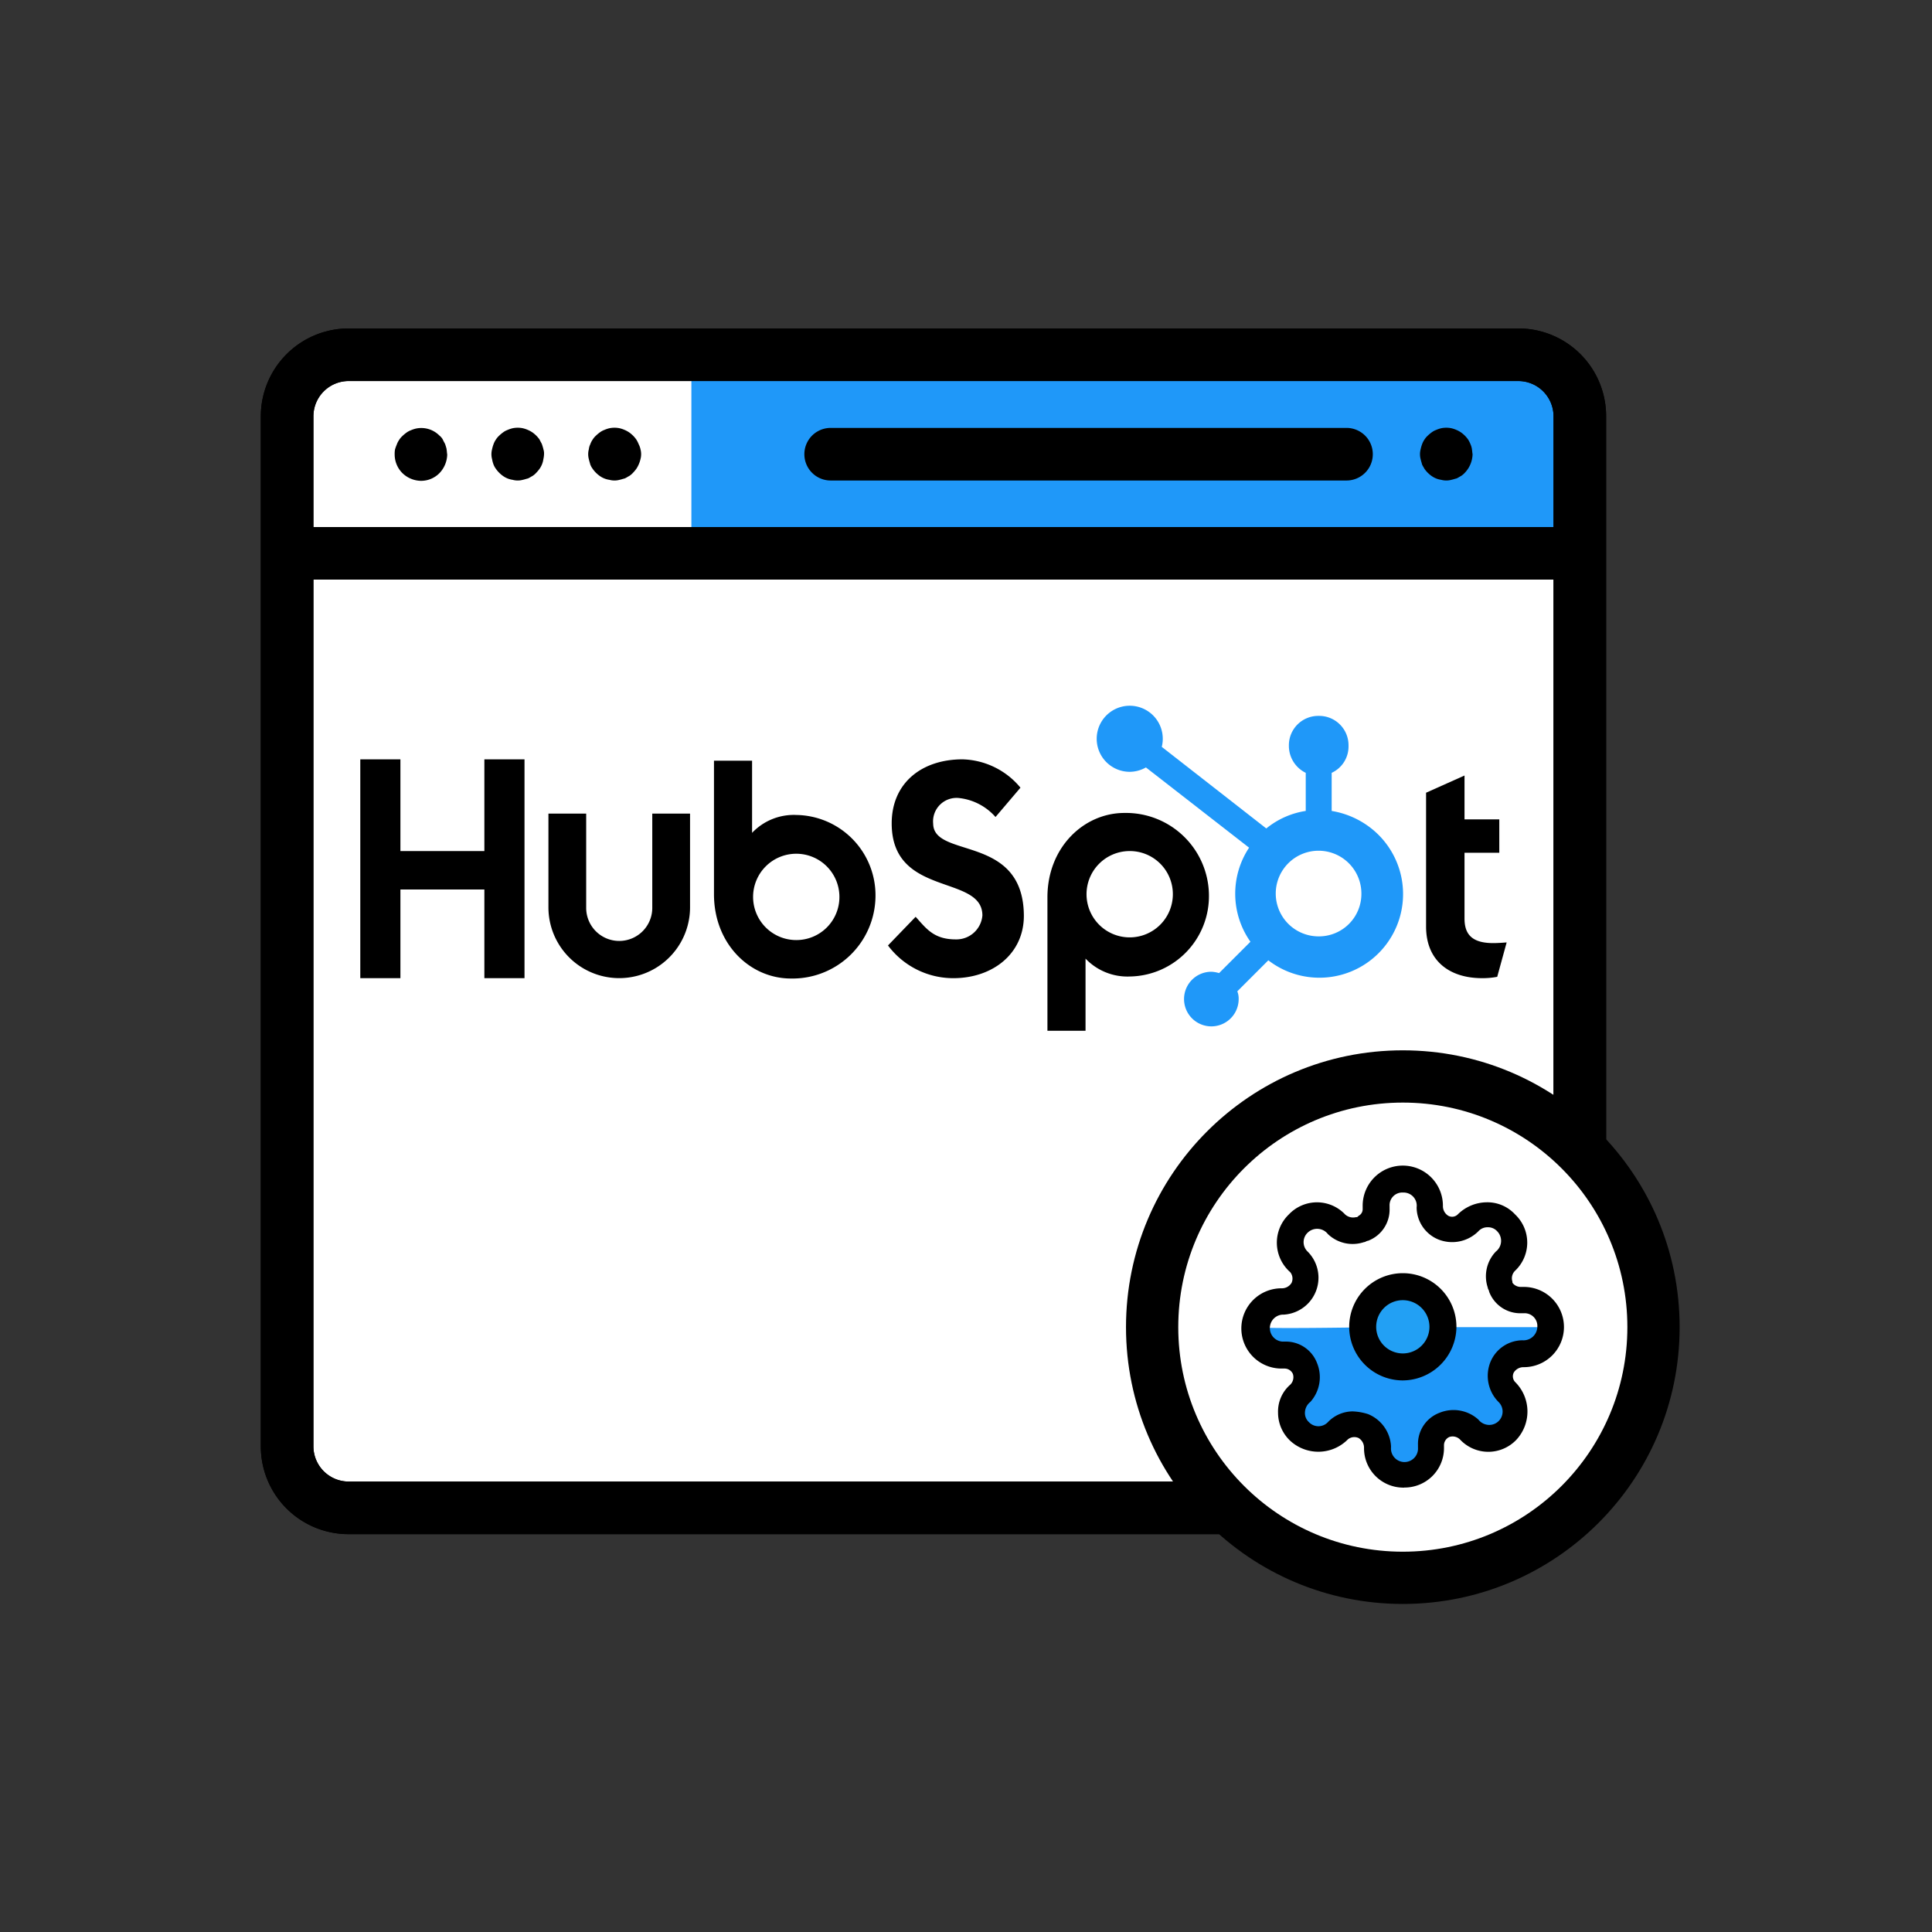 <svg xmlns="http://www.w3.org/2000/svg" width="200" height="200" viewBox="0 0 200 200">
  <rect x="0" y="0" width="200" height="200" fill="#333333" stroke="none"/>
  <g id="marketing-automation" transform="translate(-12331 10795)">
    <rect id="Rectangle_969" data-name="Rectangle 969" width="200" height="200" transform="translate(12331 -10794.999)" fill="rgba(0,0,0,0)" opacity="0"/>
    <g id="_x33_" transform="translate(12307.5 -10832.2)">
      <path id="Path_13674" data-name="Path 13674" d="M66.282,79.7H189.561a4.767,4.767,0,0,1,4.782,4.782v108.69a4.767,4.767,0,0,1-4.782,4.782H66.282a4.767,4.767,0,0,1-4.782-4.782V84.482A4.767,4.767,0,0,1,66.282,79.7Z" transform="translate(-7.161 -5.533)" fill="#fff"/>
      <rect id="Rectangle_1018" data-name="Rectangle 1018" width="90.086" height="18.918" transform="translate(95.072 75.039)" fill="#1f98f9"/>
      <g id="Group_8916" data-name="Group 8916" transform="translate(50.5 71.2)">
        <g id="Group_8903" data-name="Group 8903">
          <g id="Group_8902" data-name="Group 8902">
            <path id="Path_13675" data-name="Path 13675" d="M180.69,71.2H59.575A9.1,9.1,0,0,0,50.5,80.275V186.94a9.079,9.079,0,0,0,9.075,9.075H180.69a9.1,9.1,0,0,0,9.075-9.075V80.275A9.079,9.079,0,0,0,180.69,71.2ZM55.945,80.275a3.65,3.65,0,0,1,3.63-3.63H180.69a3.65,3.65,0,0,1,3.63,3.63V91.758H55.945V80.275ZM184.32,186.94a3.627,3.627,0,0,1-3.63,3.63H59.575a3.65,3.65,0,0,1-3.63-3.63V97.2H184.32V186.94Z" transform="translate(-50.5 -71.2)"/>
          </g>
        </g>
        <g id="Group_8905" data-name="Group 8905">
          <g id="Group_8904" data-name="Group 8904">
            <path id="Path_13676" data-name="Path 13676" d="M180.69,71.2H59.575A9.1,9.1,0,0,0,50.5,80.275V186.94a9.079,9.079,0,0,0,9.075,9.075H180.69a9.1,9.1,0,0,0,9.075-9.075V80.275A9.079,9.079,0,0,0,180.69,71.2ZM55.945,80.275a3.65,3.65,0,0,1,3.63-3.63H180.69a3.65,3.65,0,0,1,3.63,3.63V91.758H55.945V80.275ZM184.32,186.94a3.627,3.627,0,0,1-3.63,3.63H59.575a3.65,3.65,0,0,1-3.63-3.63V97.2H184.32V186.94Z" transform="translate(-50.5 -71.2)"/>
          </g>
        </g>
        <g id="Group_8907" data-name="Group 8907" transform="translate(119.999 10.279)">
          <g id="Group_8906" data-name="Group 8906">
            <path id="Path_13677" data-name="Path 13677" d="M399.675,102.866a2,2,0,0,0-.14-.489,3.19,3.19,0,0,0-.244-.489,3.011,3.011,0,0,0-.768-.768,2.887,2.887,0,0,0-.454-.244,3.073,3.073,0,0,0-.524-.175,2.644,2.644,0,0,0-1.047,0,3.073,3.073,0,0,0-.524.175,1.881,1.881,0,0,0-.454.244,3.7,3.7,0,0,0-.419.349,2.026,2.026,0,0,0-.349.419,2.135,2.135,0,0,0-.244.489,3.575,3.575,0,0,0-.14.489,2,2,0,0,0,0,1.047c.035.175.1.349.14.524.07.175.175.314.244.454a3.012,3.012,0,0,0,.768.768,2.27,2.27,0,0,0,.977.384,2,2,0,0,0,1.047,0c.174-.035.349-.1.524-.14.174-.07.314-.175.454-.244a1.851,1.851,0,0,0,.419-.349,2.882,2.882,0,0,0,.8-1.92c-.035-.175-.035-.349-.07-.524Z" transform="translate(-394.3 -100.65)"/>
          </g>
        </g>
        <g id="Group_8909" data-name="Group 8909" transform="translate(56.265 10.297)">
          <g id="Group_8908" data-name="Group 8908">
            <path id="Path_13678" data-name="Path 13678" d="M267.825,100.7h-53.4a2.722,2.722,0,1,0,0,5.445h53.4a2.722,2.722,0,0,0,0-5.445Z" transform="translate(-211.7 -100.7)"/>
          </g>
        </g>
        <g id="Group_8911" data-name="Group 8911" transform="translate(23.874 10.279)">
          <g id="Group_8910" data-name="Group 8910">
            <path id="Path_13679" data-name="Path 13679" d="M124.275,102.866c-.035-.175-.1-.349-.14-.489-.07-.175-.175-.314-.244-.489a3.012,3.012,0,0,0-.768-.768,2.885,2.885,0,0,0-.454-.244,3.072,3.072,0,0,0-.524-.175,2.644,2.644,0,0,0-1.047,0,3.072,3.072,0,0,0-.524.175,1.881,1.881,0,0,0-.454.244,3.7,3.7,0,0,0-.419.349,2.025,2.025,0,0,0-.349.419,2.133,2.133,0,0,0-.244.489,3.582,3.582,0,0,0-.14.489,2,2,0,0,0,0,1.047,2.908,2.908,0,0,0,.14.524,1.88,1.88,0,0,0,.244.454,3.011,3.011,0,0,0,.768.768,2.271,2.271,0,0,0,.977.384,2,2,0,0,0,1.047,0c.175-.035.349-.1.524-.14.175-.07.314-.175.454-.244a1.85,1.85,0,0,0,.419-.349,3.7,3.7,0,0,0,.349-.419,2.27,2.27,0,0,0,.384-.977,2.694,2.694,0,0,0,.07-.524,1.357,1.357,0,0,0-.07-.524Z" transform="translate(-118.9 -100.65)"/>
          </g>
        </g>
        <g id="Group_8913" data-name="Group 8913" transform="translate(33.891 10.279)">
          <g id="Group_8912" data-name="Group 8912">
            <path id="Path_13680" data-name="Path 13680" d="M153.01,102.866a2.019,2.019,0,0,0-.175-.489,3.192,3.192,0,0,0-.244-.489,3.012,3.012,0,0,0-.768-.768,2.885,2.885,0,0,0-.454-.244,3.072,3.072,0,0,0-.524-.175,2.644,2.644,0,0,0-1.047,0,3.072,3.072,0,0,0-.524.175,1.881,1.881,0,0,0-.454.244,3.7,3.7,0,0,0-.419.349,2.024,2.024,0,0,0-.349.419,2.132,2.132,0,0,0-.244.489,1.5,1.5,0,0,0-.14.489,2,2,0,0,0,0,1.047c.035.175.1.349.14.524a1.88,1.88,0,0,0,.244.454,3.011,3.011,0,0,0,.768.768,2.27,2.27,0,0,0,.977.384,2,2,0,0,0,1.047,0c.175-.035.349-.1.524-.14.175-.07.314-.175.454-.244a1.85,1.85,0,0,0,.419-.349,3.7,3.7,0,0,0,.349-.419,2.885,2.885,0,0,0,.244-.454,3.072,3.072,0,0,0,.175-.524,2,2,0,0,0,0-1.047Z" transform="translate(-147.6 -100.65)"/>
          </g>
        </g>
        <g id="Group_8915" data-name="Group 8915" transform="translate(13.857 10.302)">
          <g id="Group_8914" data-name="Group 8914">
            <path id="Path_13681" data-name="Path 13681" d="M95.575,102.909c-.035-.175-.1-.349-.14-.489-.07-.175-.175-.314-.244-.489a1.317,1.317,0,0,0-.349-.419,2.649,2.649,0,0,0-2.443-.733,3.072,3.072,0,0,0-.524.175,1.88,1.88,0,0,0-.454.244,3.7,3.7,0,0,0-.419.349,2.025,2.025,0,0,0-.349.419,2.133,2.133,0,0,0-.244.489,4.232,4.232,0,0,0-.175.489,2.642,2.642,0,0,0-.035.524,2.725,2.725,0,0,0,.8,1.92,2.815,2.815,0,0,0,1.92.8,2.665,2.665,0,0,0,1.92-.8,2.882,2.882,0,0,0,.8-1.92c-.035-.209-.035-.384-.07-.558Z" transform="translate(-90.2 -100.715)"/>
          </g>
        </g>
      </g>
      <g id="Group_8917" data-name="Group 8917" transform="translate(140.063 145.929)">
        <circle id="Ellipse_478" data-name="Ellipse 478" cx="28.656" cy="28.656" r="28.656"/>
        <circle id="Ellipse_479" data-name="Ellipse 479" cx="23.246" cy="23.246" r="23.246" transform="translate(5.41 5.41)" fill="#fff"/>
      </g>
      <path id="Path_13682" data-name="Path 13682" d="M366.253,367.4h10.541l-1.012,2.757h-1.71l-1.885,1.082a3.882,3.882,0,0,0,0,1.71c.244.454.663,1.606.663,1.606l.384.8a1.352,1.352,0,0,1,.244,1.466c-.419.733-.907,1.431-.907,1.431a1.77,1.77,0,0,1-1.536.628c-.873-.175-1.536-.384-1.536-.384l-2.757-.489-1.222.14-.384,1.187a2.4,2.4,0,0,1-.384,1.222,4.533,4.533,0,0,1-1.222,1.047l-1.047.489-.977.07a6.548,6.548,0,0,1-.733-.628c-.174-.174-1.047-.558-1.047-.977s-.174-1.466-.524-1.675-1.955-.977-1.955-.977-1.117-.384-1.536,0,0,.628-.977.733c-.977.14-1.955.174-1.955.174l-1.92-.419-.873-1.117s.663-1.606.908-2.024.8-1.222.8-1.222l.244-1.536-1.117-.907-1.361-1.4-1.78-.349-.384-2.408c.768.14,9.982,0,9.982,0" transform="translate(-193.206 -192.816)" fill="#1f98f9"/>
      <circle id="Ellipse_480" data-name="Ellipse 480" cx="3.351" cy="3.351" r="3.351" transform="translate(165.507 171.234)" fill="#22a0f4"/>
      <path id="Path_13683" data-name="Path 13683" d="M378.85,362.5a5.55,5.55,0,1,1,5.55-5.55,5.586,5.586,0,0,1-5.55,5.55Zm0-8.307a2.757,2.757,0,1,0,2.757,2.757,2.763,2.763,0,0,0-2.757-2.757Z" transform="translate(-210.131 -182.4)"/>
      <path id="Path_13684" data-name="Path 13684" d="M358.289,352.963a4.077,4.077,0,0,1-4.154-4.154,1.175,1.175,0,0,0-.558-.977,1.054,1.054,0,0,0-1.117.14,4.3,4.3,0,0,1-5.969.14h0a4,4,0,0,1-1.257-2.9,3.679,3.679,0,0,1,1.257-2.9,1.086,1.086,0,0,0,.279-1.117.943.943,0,0,0-.838-.558h-.279a4.154,4.154,0,1,1,0-8.307,1.175,1.175,0,0,0,.977-.558,1.054,1.054,0,0,0-.14-1.117,4.059,4.059,0,0,1-.14-5.969,4.007,4.007,0,0,1,5.829,0,1.231,1.231,0,0,0,1.117.279c.14,0,.14,0,.279-.14a.768.768,0,0,0,.419-.7v-.279a4.154,4.154,0,1,1,8.307,0,1.175,1.175,0,0,0,.558.977.827.827,0,0,0,.977-.14,4.311,4.311,0,0,1,3.037-1.257h0a3.887,3.887,0,0,1,2.9,1.257h0a4.008,4.008,0,0,1,0,5.829,1.086,1.086,0,0,0-.279,1.117c0,.14,0,.14.14.279a1.066,1.066,0,0,0,.7.279h.279a4.154,4.154,0,1,1,0,8.307,1.175,1.175,0,0,0-.977.558h0a.86.86,0,0,0,.14.977,4.3,4.3,0,0,1,.14,5.969,4.007,4.007,0,0,1-5.829,0,1.086,1.086,0,0,0-1.117-.279.943.943,0,0,0-.558.838v.279a4.082,4.082,0,0,1-4.119,4.119Zm-5.27-7.888a5.939,5.939,0,0,1,1.536.279,3.824,3.824,0,0,1,2.373,3.316v.14a1.4,1.4,0,1,0,2.792,0v-.279a3.446,3.446,0,0,1,2.234-3.316,3.837,3.837,0,0,1,4.014.7,1.442,1.442,0,0,0,1.117.558h0a1.382,1.382,0,0,0,.977-2.373,3.843,3.843,0,0,1-.838-4.154,3.617,3.617,0,0,1,3.316-2.234,1.435,1.435,0,0,0,1.536-1.4,1.319,1.319,0,0,0-1.4-1.4H370.4a3.446,3.446,0,0,1-3.316-2.234c0-.14-.14-.279-.14-.419a3.7,3.7,0,0,1,.838-3.735,1.408,1.408,0,0,0,.14-2.094h0a1.267,1.267,0,0,0-.977-.419h0a1.267,1.267,0,0,0-.977.419,3.843,3.843,0,0,1-4.154.838,3.617,3.617,0,0,1-2.234-3.316,1.361,1.361,0,0,0-1.4-1.536,1.319,1.319,0,0,0-1.4,1.4v.279a3.446,3.446,0,0,1-2.234,3.316c-.14,0-.279.14-.419.14a3.7,3.7,0,0,1-3.735-.838,1.408,1.408,0,0,0-2.094-.14,1.35,1.35,0,0,0,0,1.955,3.827,3.827,0,0,1-2.478,6.527h-.14a1.4,1.4,0,0,0,0,2.792h.279a3.446,3.446,0,0,1,3.316,2.234,3.837,3.837,0,0,1-.7,4.014,1.442,1.442,0,0,0-.558,1.117,1.267,1.267,0,0,0,.419.977h0a1.35,1.35,0,0,0,1.955,0,3.571,3.571,0,0,1,2.618-1.117Zm15.392-4.572Z" transform="translate(-189.431 -161.765)"/>
      <g id="Layer_2_2_" transform="translate(60.797 110.257)">
        <g id="Group_8918" data-name="Group 8918" transform="translate(0 5.55)">
          <path id="Path_13685" data-name="Path 13685" d="M92.845,199v9.494H84.154V199H80v22.652h4.154v-9.18h8.691v9.18H97V199Z" transform="translate(-80 -199)"/>
          <path id="Path_13686" data-name="Path 13686" d="M146.55,224.8a3.421,3.421,0,1,1-6.841,0v-9.7H135.8v9.7a7.33,7.33,0,0,0,14.66,0v-9.7H146.55Z" transform="translate(-116.324 -209.481)"/>
          <path id="Path_13687" data-name="Path 13687" d="M241.177,205.632a2.434,2.434,0,0,1,2.757-2.618,5.878,5.878,0,0,1,3.7,1.955l2.583-3.037a8.049,8.049,0,0,0-6-2.932c-4.258,0-7.33,2.478-7.33,6.632,0,7.679,9.389,5.236,9.389,9.529a2.7,2.7,0,0,1-2.757,2.478c-2.3,0-3.072-1.152-4.154-2.339l-2.862,2.967a8.444,8.444,0,0,0,6.771,3.386c4.049,0,7.295-2.513,7.295-6.457-.035-8.516-9.389-5.864-9.389-9.564" transform="translate(-181.876 -199)"/>
          <path id="Path_13688" data-name="Path 13688" d="M403.046,221.147c-2.3,0-2.967-1.012-2.967-2.548v-6.806h3.6v-3.455h-3.6V203.8l-3.979,1.78v13.857c0,3.56,2.443,5.34,5.794,5.34a7.967,7.967,0,0,0,1.571-.14l.977-3.56c-.454.035-.942.07-1.4.07" transform="translate(-285.77 -202.125)"/>
          <path id="Path_13689" data-name="Path 13689" d="M193.451,205.019a5.953,5.953,0,0,0-4.607,1.85V199.4H184.9v13.822c0,5.166,3.735,8.726,7.958,8.726a8.589,8.589,0,0,0,8.761-8.447,8.317,8.317,0,0,0-8.167-8.482m-.035,12.949a4.468,4.468,0,1,1,4.468-4.468,4.454,4.454,0,0,1-4.468,4.468" transform="translate(-148.286 -199.26)"/>
          <path id="Path_13690" data-name="Path 13690" d="M300.519,223.347a8.589,8.589,0,0,0-8.761-8.447c-4.188,0-7.958,3.56-7.958,8.726v13.822h3.944v-7.469a6,6,0,0,0,4.607,1.85,8.317,8.317,0,0,0,8.167-8.482m-3.735-.035a4.468,4.468,0,1,1-4.468-4.468,4.454,4.454,0,0,1,4.468,4.468" transform="translate(-212.667 -209.35)"/>
        </g>
        <g id="Group_8919" data-name="Group 8919" transform="translate(76.229)">
          <path id="Path_13691" data-name="Path 13691" d="M322.728,193.99v-3.944a3,3,0,0,0,1.745-2.757v-.1a3.039,3.039,0,0,0-3.037-3.037h-.1a3.039,3.039,0,0,0-3.037,3.037v.1a3.1,3.1,0,0,0,1.745,2.757v3.944a8.5,8.5,0,0,0-4.084,1.815l-10.82-8.447a3.42,3.42,0,1,0-3.316,2.583h0a3.438,3.438,0,0,0,1.675-.454l10.68,8.307a8.629,8.629,0,0,0,.14,9.738l-3.246,3.246a3.231,3.231,0,0,0-.8-.14,2.827,2.827,0,1,0,2.827,2.827,2.047,2.047,0,0,0-.14-.8l3.211-3.211a8.66,8.66,0,1,0,10.576-13.717,8.958,8.958,0,0,0-4.014-1.745m-1.361,12.984a4.433,4.433,0,1,1,4.433-4.433,4.395,4.395,0,0,1-4.433,4.433" transform="translate(-298.4 -183.1)" fill="#1f98f9"/>
        </g>
      </g>
    </g>
  </g>
</svg>

